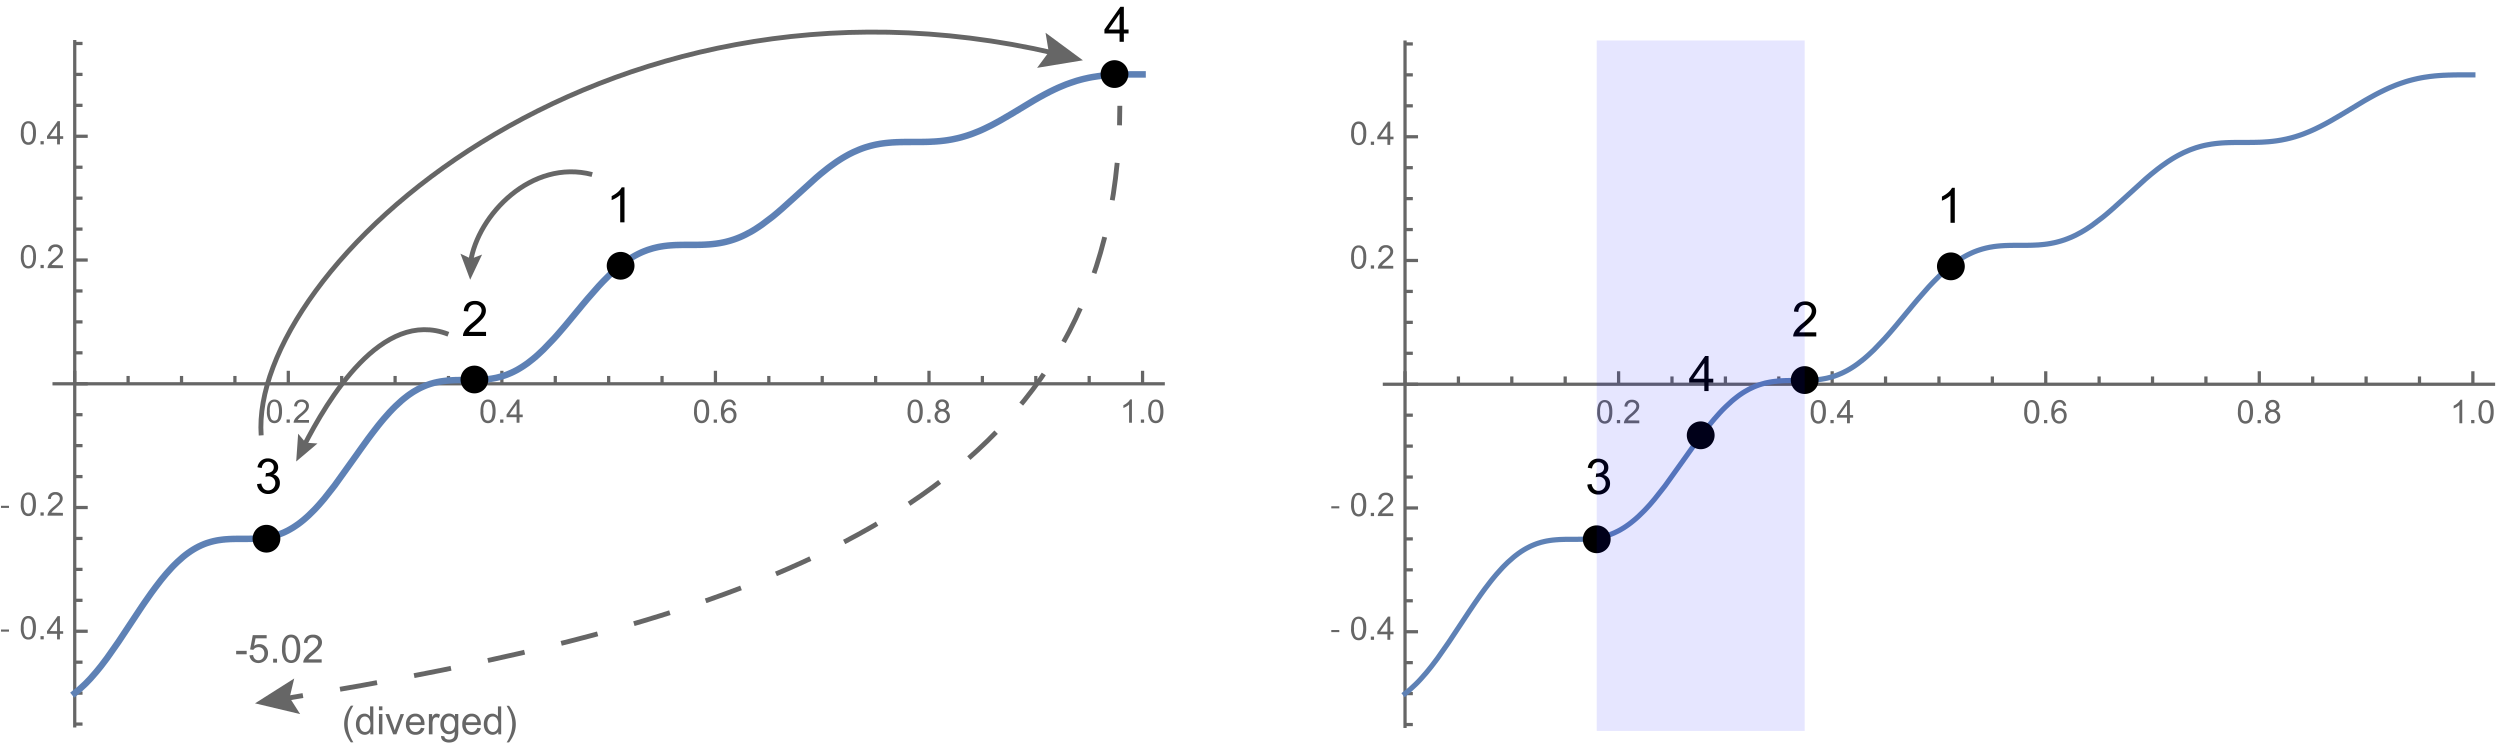 <svg id="Layer_1" data-name="Layer 1" xmlns="http://www.w3.org/2000/svg" xmlns:xlink="http://www.w3.org/1999/xlink" viewBox="0 0 769.43 229.86"><defs><style>.cls-1,.cls-2,.cls-4,.cls-7,.cls-8,.cls-9{fill:none;}.cls-2,.cls-8,.cls-9{stroke:#666;}.cls-2,.cls-4,.cls-7,.cls-8,.cls-9{stroke-miterlimit:3.25;}.cls-3{isolation:isolate;}.cls-4,.cls-7{stroke:#5e81b5;stroke-linecap:square;}.cls-4{stroke-width:2px;}.cls-5{fill-rule:evenodd;}.cls-6{fill:#666;}.cls-7{stroke-width:1.6px;}.cls-8,.cls-9{stroke-width:1.5px;}.cls-9{stroke-dasharray:11.59 11.59;}.cls-10{clip-path:url(#clip-path);}.cls-11{fill:blue;opacity:0.1;}</style><clipPath id="clip-path"><rect class="cls-1" x="432.43" y="12.46" width="279.36" height="212.5"/></clipPath></defs><title>Newton bisection</title><line class="cls-2" x1="23" y1="118.12" x2="23" y2="114.12"/><line class="cls-2" x1="39.43" y1="118.12" x2="39.43" y2="115.71"/><line class="cls-2" x1="55.87" y1="118.12" x2="55.87" y2="115.71"/><line class="cls-2" x1="72.3" y1="118.12" x2="72.3" y2="115.71"/><line class="cls-2" x1="88.73" y1="118.12" x2="88.73" y2="114.12"/><line class="cls-2" x1="105.16" y1="118.12" x2="105.16" y2="115.71"/><line class="cls-2" x1="121.6" y1="118.12" x2="121.6" y2="115.71"/><line class="cls-2" x1="138.03" y1="118.12" x2="138.03" y2="115.71"/><line class="cls-2" x1="154.46" y1="118.12" x2="154.46" y2="114.12"/><line class="cls-2" x1="170.9" y1="118.12" x2="170.9" y2="115.71"/><line class="cls-2" x1="187.33" y1="118.12" x2="187.33" y2="115.71"/><line class="cls-2" x1="203.76" y1="118.12" x2="203.76" y2="115.71"/><line class="cls-2" x1="220.19" y1="118.12" x2="220.19" y2="114.12"/><line class="cls-2" x1="236.62" y1="118.12" x2="236.62" y2="115.71"/><line class="cls-2" x1="253.06" y1="118.12" x2="253.06" y2="115.71"/><line class="cls-2" x1="269.49" y1="118.12" x2="269.49" y2="115.71"/><line class="cls-2" x1="285.92" y1="118.12" x2="285.92" y2="114.12"/><line class="cls-2" x1="302.35" y1="118.12" x2="302.35" y2="115.71"/><line class="cls-2" x1="318.79" y1="118.12" x2="318.79" y2="115.71"/><line class="cls-2" x1="335.22" y1="118.12" x2="335.22" y2="115.71"/><line class="cls-2" x1="351.65" y1="118.12" x2="351.65" y2="114.12"/><line class="cls-2" x1="16.15" y1="118.12" x2="358.5" y2="118.12"/><line class="cls-2" x1="23" y1="222.85" x2="25.4" y2="222.85"/><line class="cls-2" x1="23" y1="213.33" x2="25.4" y2="213.33"/><line class="cls-2" x1="23" y1="203.8" x2="25.4" y2="203.8"/><line class="cls-2" x1="23" y1="194.28" x2="27" y2="194.28"/><line class="cls-2" x1="23" y1="184.76" x2="25.4" y2="184.76"/><line class="cls-2" x1="23" y1="175.24" x2="25.4" y2="175.24"/><line class="cls-2" x1="23" y1="165.72" x2="25.4" y2="165.72"/><line class="cls-2" x1="23" y1="156.2" x2="27" y2="156.2"/><line class="cls-2" x1="23" y1="146.68" x2="25.4" y2="146.68"/><line class="cls-2" x1="23" y1="137.15" x2="25.4" y2="137.15"/><line class="cls-2" x1="23" y1="127.63" x2="25.4" y2="127.63"/><line class="cls-2" x1="23" y1="118.12" x2="27" y2="118.12"/><line class="cls-2" x1="23" y1="108.59" x2="25.4" y2="108.59"/><line class="cls-2" x1="23" y1="99.07" x2="25.4" y2="99.07"/><line class="cls-2" x1="23" y1="89.55" x2="25.4" y2="89.55"/><line class="cls-2" x1="23" y1="80.03" x2="27" y2="80.03"/><line class="cls-2" x1="23" y1="70.51" x2="25.4" y2="70.51"/><line class="cls-2" x1="23" y1="60.99" x2="25.4" y2="60.99"/><line class="cls-2" x1="23" y1="51.47" x2="25.4" y2="51.47"/><line class="cls-2" x1="23" y1="41.94" x2="27" y2="41.94"/><line class="cls-2" x1="23" y1="32.42" x2="25.4" y2="32.42"/><line class="cls-2" x1="23" y1="22.9" x2="25.4" y2="22.9"/><line class="cls-2" x1="23" y1="13.38" x2="25.4" y2="13.38"/><line class="cls-2" x1="23" y1="223.9" x2="23" y2="12.32"/><line class="cls-2" x1="432.43" y1="118.26" x2="432.43" y2="114.26"/><line class="cls-2" x1="448.86" y1="118.26" x2="448.86" y2="115.86"/><line class="cls-2" x1="465.29" y1="118.26" x2="465.29" y2="115.86"/><line class="cls-2" x1="481.72" y1="118.26" x2="481.72" y2="115.86"/><line class="cls-2" x1="498.16" y1="118.26" x2="498.16" y2="114.26"/><line class="cls-2" x1="514.59" y1="118.26" x2="514.59" y2="115.86"/><line class="cls-2" x1="531.03" y1="118.26" x2="531.03" y2="115.86"/><line class="cls-2" x1="547.46" y1="118.26" x2="547.46" y2="115.86"/><line class="cls-2" x1="563.89" y1="118.26" x2="563.89" y2="114.26"/><line class="cls-2" x1="580.32" y1="118.26" x2="580.32" y2="115.86"/><line class="cls-2" x1="596.76" y1="118.26" x2="596.76" y2="115.86"/><line class="cls-2" x1="613.19" y1="118.26" x2="613.19" y2="115.86"/><line class="cls-2" x1="629.62" y1="118.26" x2="629.62" y2="114.26"/><line class="cls-2" x1="646.05" y1="118.26" x2="646.05" y2="115.86"/><line class="cls-2" x1="662.49" y1="118.26" x2="662.49" y2="115.86"/><line class="cls-2" x1="678.92" y1="118.26" x2="678.92" y2="115.86"/><line class="cls-2" x1="695.35" y1="118.26" x2="695.35" y2="114.26"/><line class="cls-2" x1="711.78" y1="118.26" x2="711.78" y2="115.86"/><line class="cls-2" x1="728.22" y1="118.26" x2="728.22" y2="115.86"/><line class="cls-2" x1="744.65" y1="118.26" x2="744.65" y2="115.86"/><line class="cls-2" x1="761.08" y1="118.26" x2="761.08" y2="114.26"/><line class="cls-2" x1="425.58" y1="118.26" x2="767.93" y2="118.26"/><line class="cls-2" x1="432.43" y1="222.99" x2="434.83" y2="222.99"/><line class="cls-2" x1="432.43" y1="213.47" x2="434.83" y2="213.47"/><line class="cls-2" x1="432.43" y1="203.94" x2="434.83" y2="203.94"/><line class="cls-2" x1="432.43" y1="194.43" x2="436.43" y2="194.43"/><line class="cls-2" x1="432.43" y1="184.9" x2="434.83" y2="184.9"/><line class="cls-2" x1="432.43" y1="175.38" x2="434.83" y2="175.38"/><line class="cls-2" x1="432.43" y1="165.86" x2="434.83" y2="165.86"/><line class="cls-2" x1="432.43" y1="156.34" x2="436.43" y2="156.34"/><line class="cls-2" x1="432.43" y1="146.82" x2="434.83" y2="146.82"/><line class="cls-2" x1="432.43" y1="137.3" x2="434.83" y2="137.3"/><line class="cls-2" x1="432.43" y1="127.78" x2="434.83" y2="127.78"/><line class="cls-2" x1="432.43" y1="118.26" x2="436.43" y2="118.26"/><line class="cls-2" x1="432.43" y1="108.73" x2="434.83" y2="108.73"/><line class="cls-2" x1="432.43" y1="99.21" x2="434.83" y2="99.21"/><line class="cls-2" x1="432.43" y1="89.69" x2="434.83" y2="89.69"/><line class="cls-2" x1="432.43" y1="80.17" x2="436.43" y2="80.17"/><line class="cls-2" x1="432.43" y1="70.65" x2="434.83" y2="70.65"/><line class="cls-2" x1="432.43" y1="61.13" x2="434.83" y2="61.13"/><line class="cls-2" x1="432.43" y1="51.61" x2="434.83" y2="51.61"/><line class="cls-2" x1="432.43" y1="42.09" x2="436.43" y2="42.09"/><line class="cls-2" x1="432.43" y1="32.57" x2="434.83" y2="32.57"/><line class="cls-2" x1="432.43" y1="23.04" x2="434.83" y2="23.04"/><line class="cls-2" x1="432.43" y1="13.52" x2="434.83" y2="13.52"/><line class="cls-2" x1="432.43" y1="224.05" x2="432.43" y2="12.46"/><g class="cls-3"><polyline class="cls-4" points="23 213.33 23.2 213.17 23.4 213.01 23.8 212.69 24.61 212.01 26.23 210.51 26.33 210.41 26.43 210.31 26.63 210.11 27.03 209.69 27.84 208.84 29.45 207 29.67 206.74 30.32 205.95 31.2 204.85 32.95 202.54 36.45 197.55 42.98 187.7 43.07 187.55 43.18 187.4 43.77 186.51 44.57 185.34 46.18 183.04 46.28 182.9 46.38 182.76 46.57 182.48 46.98 181.93 47.78 180.84 49.38 178.75 49.59 178.48 49.81 178.21 50.25 177.68 51.11 176.64 52.85 174.7 53.28 174.25 53.72 173.81 54.59 172.96 56.32 171.41 56.73 171.08 57.13 170.76 57.94 170.16 58.35 169.88 58.75 169.6 59.56 169.09 59.66 169.03 59.97 168.85 60.37 168.62 61.18 168.19 61.28 168.14 61.39 168.1 61.59 168 61.99 167.81 62.8 167.47 63.02 167.38 63.24 167.3 63.68 167.14 63.79 167.11 63.9 167.07 64.12 167 64.56 166.87 64.67 166.83 64.78 166.8 65 166.74 65.44 166.63 65.66 166.57 65.88 166.52 66.32 166.43 66.53 166.38 67.3 166.24 67.41 166.23 68.18 166.12 68.29 166.11 68.51 166.08 68.95 166.03 69.06 166.03 69.17 166.01 69.39 165.99 69.61 165.98 69.83 165.96 69.93 165.96 70.04 165.95 70.26 165.93 70.37 165.93 70.47 165.92 70.69 165.91 70.8 165.9 70.9 165.9 71.12 165.89 71.23 165.89 71.34 165.88 71.55 165.88 71.66 165.87 71.77 165.87 71.88 165.87 71.98 165.87 72.09 165.87 72.19 165.86 72.31 165.86 72.41 165.86 72.63 165.86 72.73 165.85 73.06 165.85 73.17 165.85 75 165.85 75.11 165.85 76.18 165.85 76.29 165.84 76.51 165.84 76.61 165.84 76.82 165.84 76.92 165.83 77.02 165.83 77.13 165.83 77.23 165.83 77.32 165.83 77.53 165.82 77.63 165.82 77.73 165.82 77.93 165.81 78.03 165.81 78.33 165.79 78.43 165.79 78.53 165.79 78.73 165.78 78.83 165.77 78.93 165.77 79.13 165.76 79.34 165.74 79.53 165.73 79.94 165.69 80.14 165.68 80.34 165.66 80.44 165.65 80.54 165.64 80.74 165.62 80.94 165.59 81.14 165.57 81.55 165.51 81.65 165.5 81.75 165.48 81.95 165.46 82.35 165.38 82.45 165.37 82.55 165.35 82.75 165.31 83.16 165.23 83.27 165.21 83.37 165.18 83.59 165.13 84.25 164.97 84.46 164.91 84.9 164.78 85.01 164.75 85.12 164.72 85.34 164.65 85.77 164.5 86.64 164.18 86.75 164.13 86.86 164.09 87.08 164 87.52 163.81 88.39 163.39 88.5 163.33 88.61 163.28 88.82 163.16 89.26 162.92 90.13 162.41 90.33 162.28 90.53 162.15 90.94 161.88 91.76 161.32 91.96 161.17 92.16 161.02 92.57 160.71 93.39 160.05 93.79 159.71 94.2 159.35 95.01 158.62 96.64 157.01 96.74 156.91 96.84 156.81 97.04 156.6 97.44 156.17 98.24 155.29 99.83 153.44 103.02 149.38 109.95 139.71 110.15 139.42 110.36 139.13 110.76 138.56 111.57 137.43 113.18 135.2 113.28 135.06 113.38 134.92 113.59 134.65 113.99 134.11 114.8 133.04 116.41 130.96 116.63 130.69 116.85 130.42 117.29 129.88 118.16 128.84 119.91 126.87 120.02 126.75 120.14 126.63 120.36 126.4 120.79 125.94 121.67 125.06 123.42 123.45 123.53 123.35 123.63 123.26 124.28 122.72 125.14 122.05 125.25 121.96 125.35 121.88 126 121.41 126.86 120.83 126.97 120.76 127.07 120.69 127.28 120.56 127.72 120.3 128.58 119.81 128.68 119.75 128.79 119.69 129.01 119.58 129.44 119.36 130.3 118.97 130.4 118.92 130.5 118.88 130.69 118.8 131.1 118.63 131.2 118.59 131.3 118.56 131.5 118.48 131.9 118.34 132 118.31 132.1 118.27 132.3 118.2 132.7 118.08 133.5 117.85 133.6 117.83 133.7 117.8 133.9 117.75 134.31 117.66 134.4 117.64 134.5 117.61 134.7 117.58 135.1 117.5 135.21 117.48 135.31 117.46 135.51 117.42 135.91 117.36 136.11 117.33 136.31 117.3 136.71 117.25 136.82 117.24 136.93 117.22 137.36 117.17 137.58 117.15 137.69 117.14 137.8 117.13 138.01 117.11 138.56 117.08 138.66 117.07 138.88 117.06 138.99 117.05 139.1 117.05 139.32 117.03 139.43 117.03 139.75 117.01 139.86 117.01 140.3 116.99 140.41 116.99 140.51 116.99 140.62 116.99 140.73 116.99 140.84 116.98 140.95 116.98 141.06 116.98 141.16 116.98 141.27 116.97 141.49 116.97 141.6 116.97 142.15 116.97 142.25 116.97 144.68 116.97 144.78 116.96 145.29 116.96 145.39 116.96 145.59 116.96 145.69 116.95 145.9 116.95 146.1 116.95 146.2 116.95 146.31 116.95 146.51 116.94 146.61 116.94 146.71 116.94 147.01 116.92 147.11 116.92 147.32 116.92 147.42 116.91 147.82 116.89 147.93 116.88 148.53 116.85 149.15 116.8 149.35 116.78 149.45 116.78 149.55 116.76 149.75 116.74 150.16 116.7 150.27 116.69 150.38 116.67 150.6 116.64 151.04 116.58 151.15 116.56 151.26 116.55 151.48 116.51 151.92 116.43 152.14 116.39 152.35 116.35 152.8 116.26 153.68 116.04 153.78 116.01 153.9 115.98 154.12 115.92 154.56 115.79 154.66 115.76 154.77 115.72 155 115.65 155.43 115.51 155.54 115.47 155.66 115.43 155.88 115.35 156.31 115.18 157.19 114.81 157.3 114.76 157.41 114.72 157.63 114.61 158.06 114.41 158.92 113.97 159.03 113.91 159.14 113.85 159.35 113.73 159.78 113.48 160.65 112.95 160.75 112.88 160.86 112.81 161.08 112.67 161.51 112.38 162.38 111.78 164.1 110.43 164.2 110.34 164.3 110.26 164.5 110.09 164.91 109.75 165.71 109.03 167.32 107.51 170.54 104.15 170.98 103.66 171.42 103.17 172.29 102.17 174.04 100.13 177.53 95.92 177.63 95.8 177.73 95.67 177.94 95.43 178.35 94.94 179.16 93.95 180.79 92.01 184.06 88.29 184.16 88.18 184.25 88.07 184.45 87.86 184.85 87.43 185.65 86.58 187.25 84.98 187.45 84.78 187.65 84.59 188.05 84.22 188.85 83.48 190.45 82.11 190.56 82.02 190.67 81.93 190.88 81.76 191.32 81.42 192.18 80.76 192.4 80.61 192.62 80.45 193.05 80.15 193.92 79.58 194.03 79.51 194.14 79.45 194.35 79.31 194.78 79.05 195.65 78.56 195.87 78.45 196.09 78.33 196.52 78.11 197.39 77.7 197.49 77.66 197.59 77.61 197.79 77.53 198.19 77.36 199 77.05 199.1 77.01 199.41 76.9 199.82 76.77 200.63 76.52 200.73 76.49 200.83 76.46 201.03 76.4 201.43 76.3 201.53 76.28 201.64 76.25 201.84 76.2 202.24 76.11 202.34 76.09 202.44 76.06 202.65 76.02 203.05 75.94 203.15 75.93 203.25 75.91 203.46 75.87 203.86 75.81 203.97 75.79 204.08 75.77 204.3 75.74 204.74 75.68 204.96 75.66 205.18 75.63 205.62 75.58 205.73 75.57 205.84 75.56 206.06 75.55 206.16 75.53 206.93 75.48 207.37 75.45 207.48 75.45 207.59 75.44 207.81 75.43 207.92 75.42 208.68 75.4 208.79 75.4 208.91 75.39 209.13 75.39 209.34 75.38 209.45 75.38 209.56 75.38 209.67 75.38 209.78 75.37 210 75.37 210.11 75.37 210.44 75.37 210.55 75.36 211.63 75.36 211.74 75.36 214 75.36 214.1 75.36 214.43 75.36 214.54 75.35 214.75 75.35 214.86 75.35 214.97 75.35 215.18 75.34 215.29 75.34 215.4 75.34 215.51 75.34 215.61 75.34 215.72 75.33 215.83 75.33 216.04 75.33 216.15 75.32 216.26 75.32 216.48 75.31 216.58 75.31 216.69 75.3 216.91 75.29 217.01 75.29 217.12 75.28 217.34 75.27 217.77 75.24 217.87 75.24 217.97 75.23 218.17 75.22 218.27 75.21 218.37 75.2 218.67 75.18 218.77 75.17 218.97 75.15 219.37 75.11 219.57 75.09 219.77 75.06 220.18 75.02 220.28 75 220.38 74.99 220.58 74.96 220.98 74.9 221.08 74.88 221.18 74.87 221.38 74.84 221.78 74.77 221.98 74.73 222.18 74.69 222.59 74.61 222.69 74.59 222.78 74.57 222.99 74.52 223.39 74.43 224.19 74.22 224.3 74.19 224.63 74.1 225.06 73.97 225.93 73.69 226.15 73.61 226.37 73.53 226.81 73.37 227.68 73.02 227.9 72.93 228.11 72.83 228.55 72.64 229.42 72.22 231.16 71.3 231.57 71.06 231.97 70.82 232.78 70.31 234.41 69.22 237.66 66.77 237.76 66.69 237.86 66.61 238.06 66.45 238.46 66.12 239.26 65.45 240.85 64.07 244.04 61.19 250.96 54.91 251.06 54.82 251.16 54.73 251.36 54.56 251.77 54.21 252.57 53.53 254.19 52.23 254.29 52.15 254.39 52.07 254.59 51.91 254.99 51.6 255.8 51 257.41 49.85 257.63 49.7 257.85 49.56 258.29 49.27 259.16 48.72 259.38 48.59 260.04 48.2 260.91 47.71 261.35 47.47 261.79 47.25 262.66 46.82 264.41 46.06 264.62 45.98 264.82 45.9 265.23 45.74 266.05 45.45 266.15 45.42 266.25 45.39 266.45 45.32 266.86 45.2 267.68 44.96 267.88 44.9 268.09 44.85 268.5 44.75 268.7 44.7 268.91 44.65 269.31 44.56 269.41 44.54 269.52 44.52 269.72 44.47 270.13 44.4 270.94 44.25 271.15 44.22 271.35 44.19 271.75 44.13 271.85 44.12 271.95 44.11 272.15 44.08 272.55 44.03 272.75 44.01 272.95 43.99 273.35 43.95 273.45 43.94 273.55 43.93 273.75 43.91 274.15 43.88 274.35 43.86 274.55 43.84 274.65 43.84 274.75 43.84 274.95 43.82 275.05 43.81 275.15 43.81 275.35 43.8 275.75 43.78 275.85 43.77 275.95 43.77 276.15 43.76 276.25 43.76 276.35 43.75 276.55 43.75 276.75 43.74 276.95 43.73 277.06 43.73 277.15 43.73 277.35 43.72 277.46 43.72 277.57 43.72 277.68 43.72 277.79 43.72 277.89 43.71 278 43.71 278.22 43.71 278.33 43.7 278.55 43.7 278.66 43.7 279.09 43.7 279.2 43.7 280.29 43.7 280.39 43.69 283 43.69 283.11 43.69 283.54 43.69 283.65 43.69 283.87 43.69 283.98 43.68 284.09 43.68 284.3 43.68 284.4 43.68 284.5 43.67 284.71 43.67 284.81 43.67 284.91 43.67 285.11 43.66 285.21 43.66 285.32 43.66 285.62 43.65 285.72 43.65 285.93 43.64 286.02 43.63 286.53 43.62 286.73 43.6 286.94 43.59 287.55 43.56 287.65 43.56 287.75 43.55 287.95 43.53 288.36 43.51 288.76 43.47 289.17 43.44 289.27 43.43 289.37 43.42 289.57 43.4 289.98 43.35 290.79 43.26 291.01 43.22 291.23 43.2 291.67 43.13 291.78 43.12 291.89 43.09 292.11 43.06 292.55 42.99 292.98 42.91 293.43 42.82 294.3 42.63 294.41 42.61 294.52 42.59 294.74 42.53 295.18 42.43 296.06 42.2 296.28 42.13 296.5 42.07 296.94 41.94 297.82 41.67 297.93 41.63 298.03 41.59 298.25 41.52 298.68 41.38 299.54 41.06 301.27 40.37 301.38 40.33 301.48 40.28 301.7 40.19 302.13 40 302.99 39.6 304.71 38.76 304.92 38.66 305.12 38.56 305.52 38.35 306.32 37.92 307.93 37.04 311.15 35.16 318.13 30.96 318.34 30.84 318.54 30.72 318.95 30.49 319.76 30.02 321.39 29.13 321.8 28.91 322.21 28.7 323.02 28.27 324.65 27.48 324.75 27.43 324.85 27.39 325.05 27.3 325.44 27.11 326.25 26.76 327.84 26.1 327.94 26.06 328.04 26.02 328.24 25.94 328.64 25.8 329.44 25.51 331.04 24.98 331.14 24.94 331.25 24.91 331.47 24.84 331.9 24.72 332.77 24.48 332.88 24.45 332.98 24.43 333.2 24.37 333.64 24.26 334.5 24.07 334.72 24.02 334.93 23.97 335.37 23.88 335.59 23.84 335.8 23.8 336.23 23.72 336.34 23.7 336.45 23.69 336.67 23.65 337.1 23.59 337.97 23.45 338.07 23.44 338.17 23.43 338.37 23.4 338.77 23.35 339.18 23.31 339.58 23.26 339.79 23.24 339.99 23.22 340.39 23.18 340.49 23.18 340.59 23.17 340.8 23.15 341.2 23.12 341.4 23.1 341.61 23.09 342.01 23.07 342.11 23.06 342.21 23.05 342.41 23.04 342.82 23.02 342.92 23.01 343.32 23 343.42 22.99 344.03 22.97 344.43 22.96 344.89 22.94 345 22.94 345.11 22.94 345.34 22.93 345.45 22.93 345.56 22.93 345.79 22.93 345.9 22.92 346.01 22.92 346.24 22.92 346.35 22.92 346.58 22.92 346.69 22.91 346.91 22.91 347.14 22.91 347.71 22.91 347.82 22.9 351.09 22.9 351.2 22.9 351.65 22.9"/><path class="cls-5" d="M195.28,81.82a4.27,4.27,0,1,0-1.25,3A4.28,4.28,0,0,0,195.28,81.82Z"/><path d="M192.2,68.43h-1.32V60a6.43,6.43,0,0,1-1.25.91,8.7,8.7,0,0,1-1.38.68V60.35a8.25,8.25,0,0,0,1.93-1.26,5.14,5.14,0,0,0,1.17-1.44h.85Z"/><path class="cls-5" d="M150.28,116.82a4.27,4.27,0,1,0-1.25,3A4.28,4.28,0,0,0,150.28,116.82Z"/><path d="M149.59,102.14v1.27H142.5a2.4,2.4,0,0,1,.15-.92,4.86,4.86,0,0,1,.87-1.43,14.07,14.07,0,0,1,1.72-1.62,14.62,14.62,0,0,0,2.37-2.28,2.67,2.67,0,0,0,.61-1.58,1.74,1.74,0,0,0-.56-1.32,2,2,0,0,0-1.46-.54,2.06,2.06,0,0,0-1.52.57,2.19,2.19,0,0,0-.58,1.58l-1.35-.14a3.34,3.34,0,0,1,1-2.31,3.58,3.58,0,0,1,2.44-.79,3.41,3.41,0,0,1,2.45.85,2.83,2.83,0,0,1,.9,2.13,3.19,3.19,0,0,1-.27,1.27,4.78,4.78,0,0,1-.87,1.31,22.21,22.21,0,0,1-2,1.89q-1.18,1-1.53,1.35a3.88,3.88,0,0,0-.55.71Z"/><path class="cls-5" d="M86.28,165.82a4.27,4.27,0,1,0-1.25,3A4.32,4.32,0,0,0,86.28,165.82Z"/><path d="M79.11,149l1.31-.18a2.93,2.93,0,0,0,.78,1.62,1.89,1.89,0,0,0,1.33.49,2.13,2.13,0,0,0,1.57-.64,2.22,2.22,0,0,0,.64-1.6,2,2,0,0,0-.59-1.5,2.07,2.07,0,0,0-1.51-.59,3.69,3.69,0,0,0-.93.15l.14-1.16.22,0a2.72,2.72,0,0,0,1.51-.44,1.52,1.52,0,0,0,.68-1.36,1.61,1.61,0,0,0-.5-1.2,1.7,1.7,0,0,0-1.26-.48,1.79,1.79,0,0,0-1.28.49,2.32,2.32,0,0,0-.66,1.45l-1.32-.24a3.37,3.37,0,0,1,1.1-2,3.15,3.15,0,0,1,2.13-.73,3.58,3.58,0,0,1,1.62.38,2.69,2.69,0,0,1,1.13,1,2.62,2.62,0,0,1,.39,1.38,2.27,2.27,0,0,1-.37,1.27,2.61,2.61,0,0,1-1.11.91,2.45,2.45,0,0,1,1.48.91,2.78,2.78,0,0,1,.53,1.73,3.14,3.14,0,0,1-1,2.38,3.57,3.57,0,0,1-2.59,1,3.38,3.38,0,0,1-2.35-.84A3.23,3.23,0,0,1,79.11,149Z"/><path class="cls-5" d="M347.28,22.82a4.27,4.27,0,1,0-1.25,3A4.28,4.28,0,0,0,347.28,22.82Z"/><path class="cls-6" d="M82.15,126.58a6.4,6.4,0,0,1,.26-2,2.5,2.5,0,0,1,.77-1.19,2,2,0,0,1,1.3-.42,2.06,2.06,0,0,1,1,.23,1.92,1.92,0,0,1,.72.67,3.56,3.56,0,0,1,.44,1.06,6.94,6.94,0,0,1,.16,1.69,6.4,6.4,0,0,1-.26,2,2.55,2.55,0,0,1-.77,1.19,2,2,0,0,1-1.3.43,2,2,0,0,1-1.63-.75A4.71,4.71,0,0,1,82.15,126.58Zm.9,0a4.56,4.56,0,0,0,.41,2.35,1.19,1.19,0,0,0,2,0,6.94,6.94,0,0,0,0-4.7,1.25,1.25,0,0,0-1-.58,1.12,1.12,0,0,0-1,.52A4.54,4.54,0,0,0,83.05,126.58Z"/><path class="cls-6" d="M88.2,130.11v-1h1v1Z"/><path class="cls-6" d="M95.1,129.27v.84H90.37a1.61,1.61,0,0,1,.11-.61,3.29,3.29,0,0,1,.57-.95,9.7,9.7,0,0,1,1.15-1.08A9.75,9.75,0,0,0,93.78,126a1.82,1.82,0,0,0,.41-1.06,1.18,1.18,0,0,0-.37-.88,1.52,1.52,0,0,0-2,0,1.47,1.47,0,0,0-.39,1.06l-.9-.09a2.17,2.17,0,0,1,.7-1.54,2.33,2.33,0,0,1,1.62-.53,2.26,2.26,0,0,1,1.63.57,1.87,1.87,0,0,1,.6,1.41,2.12,2.12,0,0,1-.17.85,3.37,3.37,0,0,1-.58.87A14.59,14.59,0,0,1,93,127.89q-.8.66-1,.9a3.09,3.09,0,0,0-.37.48Z"/><path class="cls-6" d="M147.88,126.58a6.4,6.4,0,0,1,.26-2,2.5,2.5,0,0,1,.77-1.19,2,2,0,0,1,1.3-.42,2.06,2.06,0,0,1,1,.23,1.92,1.92,0,0,1,.72.67,3.32,3.32,0,0,1,.44,1.06,6.94,6.94,0,0,1,.16,1.69,6.74,6.74,0,0,1-.25,2,2.56,2.56,0,0,1-.78,1.19,2,2,0,0,1-1.3.43,2,2,0,0,1-1.63-.75A4.71,4.71,0,0,1,147.88,126.58Zm.9,0a4.56,4.56,0,0,0,.41,2.35,1.19,1.19,0,0,0,2,0,6.94,6.94,0,0,0,0-4.7,1.25,1.25,0,0,0-1-.58,1.12,1.12,0,0,0-1,.52A4.54,4.54,0,0,0,148.78,126.58Z"/><path class="cls-6" d="M153.93,130.11v-1h1v1Z"/><path class="cls-6" d="M159,130.11V128.4h-3.1v-.81l3.26-4.63h.72v4.63h1v.81h-1v1.71Zm0-2.52v-3.22l-2.24,3.22Z"/><path class="cls-6" d="M213.61,126.58a6.4,6.4,0,0,1,.26-2,2.5,2.5,0,0,1,.77-1.19,2,2,0,0,1,1.3-.42,2,2,0,0,1,1,.23,1.92,1.92,0,0,1,.72.67,3.32,3.32,0,0,1,.44,1.06,6.94,6.94,0,0,1,.16,1.69,6.74,6.74,0,0,1-.25,2,2.56,2.56,0,0,1-.78,1.19,2,2,0,0,1-1.3.43,2,2,0,0,1-1.63-.75A4.71,4.71,0,0,1,213.61,126.58Zm.9,0a4.56,4.56,0,0,0,.41,2.35,1.19,1.19,0,0,0,2,0,6.94,6.94,0,0,0,0-4.7,1.25,1.25,0,0,0-1-.58,1.14,1.14,0,0,0-1,.52A4.54,4.54,0,0,0,214.51,126.58Z"/><path class="cls-6" d="M219.66,130.11v-1h1v1Z"/><path class="cls-6" d="M226.51,124.71l-.88.07a1.63,1.63,0,0,0-.33-.76,1.16,1.16,0,0,0-.88-.37,1.22,1.22,0,0,0-.73.23,2,2,0,0,0-.66.89,4.65,4.65,0,0,0-.25,1.65,2.06,2.06,0,0,1,.78-.72,2.12,2.12,0,0,1,1-.23,2,2,0,0,1,1.5.65,2.32,2.32,0,0,1,.61,1.67,2.64,2.64,0,0,1-.29,1.25,2.15,2.15,0,0,1-.79.89,2.36,2.36,0,0,1-3-.5,4.11,4.11,0,0,1-.69-2.67,4.75,4.75,0,0,1,.76-3,2.21,2.21,0,0,1,1.81-.82,1.92,1.92,0,0,1,2,1.78Zm-3.59,3.08a2,2,0,0,0,.19.87,1.49,1.49,0,0,0,.54.64,1.37,1.37,0,0,0,.73.21,1.25,1.25,0,0,0,1-.45,1.79,1.79,0,0,0,.4-1.22,1.69,1.69,0,0,0-.4-1.17,1.31,1.31,0,0,0-1-.42,1.38,1.38,0,0,0-1,.42A1.58,1.58,0,0,0,222.92,127.79Z"/><path class="cls-6" d="M279.34,126.58a6.4,6.4,0,0,1,.26-2,2.44,2.44,0,0,1,.78-1.19,2,2,0,0,1,1.29-.42,2,2,0,0,1,1,.23,1.92,1.92,0,0,1,.72.67,3.32,3.32,0,0,1,.44,1.06,6.87,6.87,0,0,1,.17,1.69,6.7,6.7,0,0,1-.26,2,2.56,2.56,0,0,1-.78,1.19,2,2,0,0,1-1.3.43,1.94,1.94,0,0,1-1.62-.75A4.64,4.64,0,0,1,279.34,126.58Zm.9,0a4.56,4.56,0,0,0,.41,2.35,1.22,1.22,0,0,0,1,.58,1.21,1.21,0,0,0,1-.58,6.94,6.94,0,0,0,0-4.7,1.25,1.25,0,0,0-1-.58,1.14,1.14,0,0,0-1,.52A4.54,4.54,0,0,0,280.24,126.58Z"/><path class="cls-6" d="M285.39,130.11v-1h1v1Z"/><path class="cls-6" d="M289,126.23a1.65,1.65,0,0,1-.81-.57,1.46,1.46,0,0,1-.26-.89,1.7,1.7,0,0,1,.56-1.31,2,2,0,0,1,1.49-.53,2.1,2.1,0,0,1,1.51.54,1.75,1.75,0,0,1,.57,1.33,1.46,1.46,0,0,1-.26.86,1.59,1.59,0,0,1-.79.57,1.94,1.94,0,0,1,1,.69,1.91,1.91,0,0,1,.34,1.15,2,2,0,0,1-.65,1.54,2.62,2.62,0,0,1-3.41,0,2.07,2.07,0,0,1-.65-1.57,2,2,0,0,1,.35-1.17A1.83,1.83,0,0,1,289,126.23Zm-.46,1.82a1.61,1.61,0,0,0,.18.73,1.25,1.25,0,0,0,.53.54,1.53,1.53,0,0,0,.76.19,1.43,1.43,0,0,0,1-.4,1.41,1.41,0,0,0,.41-1,1.37,1.37,0,0,0-.43-1.05,1.42,1.42,0,0,0-1.05-.42,1.39,1.39,0,0,0-1,.41A1.43,1.43,0,0,0,288.57,128.05Zm.28-3.31a1.1,1.1,0,0,0,.33.83,1.14,1.14,0,0,0,.85.32,1.09,1.09,0,0,0,.83-.32,1,1,0,0,0,.33-.78,1.07,1.07,0,0,0-.34-.81,1.13,1.13,0,0,0-.83-.33,1.16,1.16,0,0,0-.83.32A1,1,0,0,0,288.85,124.74Z"/><path class="cls-6" d="M348.38,130.11h-.88v-5.6a4.58,4.58,0,0,1-.83.61,6,6,0,0,1-.93.45v-.85a5.32,5.32,0,0,0,1.29-.84,3.33,3.33,0,0,0,.78-.95h.57Z"/><path class="cls-6" d="M351.12,130.11v-1h1v1Z"/><path class="cls-6" d="M353.41,126.58a6.7,6.7,0,0,1,.26-2,2.44,2.44,0,0,1,.78-1.19,2,2,0,0,1,1.29-.42,2,2,0,0,1,1,.23,1.92,1.92,0,0,1,.72.67,3.56,3.56,0,0,1,.45,1.06,7.48,7.48,0,0,1,.16,1.69,6.7,6.7,0,0,1-.26,2,2.49,2.49,0,0,1-.78,1.19,2,2,0,0,1-1.3.43,1.94,1.94,0,0,1-1.62-.75A4.64,4.64,0,0,1,353.41,126.58Zm.9,0a4.56,4.56,0,0,0,.41,2.35,1.22,1.22,0,0,0,1,.58,1.2,1.2,0,0,0,1-.58,6.94,6.94,0,0,0,0-4.7,1.24,1.24,0,0,0-1-.58,1.11,1.11,0,0,0-1,.52A4.43,4.43,0,0,0,354.31,126.58Z"/><path class="cls-6" d="M2.77,193.75v.65H.3v-.65Z"/><path class="cls-6" d="M6.4,193.25a6.33,6.33,0,0,1,.27-2A2.45,2.45,0,0,1,7.44,190a2,2,0,0,1,1.3-.42,2.06,2.06,0,0,1,1,.23,1.92,1.92,0,0,1,.72.67,3.56,3.56,0,0,1,.44,1.06,6.94,6.94,0,0,1,.16,1.69,6.4,6.4,0,0,1-.26,2,2.55,2.55,0,0,1-.77,1.19,2,2,0,0,1-1.3.42,2,2,0,0,1-1.63-.74A4.71,4.71,0,0,1,6.4,193.25Zm.91,0a4.56,4.56,0,0,0,.41,2.35,1.19,1.19,0,0,0,2,0,6.94,6.94,0,0,0,0-4.7,1.25,1.25,0,0,0-1-.58,1.12,1.12,0,0,0-1,.52A4.54,4.54,0,0,0,7.31,193.25Z"/><path class="cls-6" d="M12.46,196.78v-1h1v1Z"/><path class="cls-6" d="M17.56,196.78v-1.71h-3.1v-.81l3.26-4.64h.72v4.64h1v.81h-1v1.71Zm0-2.52V191l-2.24,3.22Z"/><path class="cls-6" d="M2.77,155.67v.65H.3v-.65Z"/><path class="cls-6" d="M6.4,155.17a6.4,6.4,0,0,1,.27-2,2.55,2.55,0,0,1,.77-1.19,2,2,0,0,1,1.3-.42,2.18,2.18,0,0,1,1,.23,2,2,0,0,1,.72.67,3.63,3.63,0,0,1,.44,1.07,6.89,6.89,0,0,1,.16,1.69,6.3,6.3,0,0,1-.26,2,2.53,2.53,0,0,1-.77,1.2,2,2,0,0,1-1.3.42,2,2,0,0,1-1.63-.74A4.75,4.75,0,0,1,6.4,155.17Zm.91,0a4.54,4.54,0,0,0,.41,2.34,1.18,1.18,0,0,0,2,0,6.91,6.91,0,0,0,0-4.69,1.23,1.23,0,0,0-1-.58,1.14,1.14,0,0,0-1,.51A4.58,4.58,0,0,0,7.31,155.17Z"/><path class="cls-6" d="M12.46,158.7v-1h1v1Z"/><path class="cls-6" d="M19.36,157.85v.85H14.63a1.77,1.77,0,0,1,.1-.61,3.57,3.57,0,0,1,.58-1,8.92,8.92,0,0,1,1.15-1.09A9.79,9.79,0,0,0,18,154.54a1.87,1.87,0,0,0,.41-1.06,1.16,1.16,0,0,0-.37-.88,1.52,1.52,0,0,0-2,0,1.43,1.43,0,0,0-.39,1l-.9-.09a2.19,2.19,0,0,1,.7-1.54,2.38,2.38,0,0,1,1.62-.53,2.26,2.26,0,0,1,1.63.57,1.89,1.89,0,0,1,.6,1.42,2,2,0,0,1-.17.84,3.22,3.22,0,0,1-.59.88,15.72,15.72,0,0,1-1.35,1.26q-.79.66-1,.9a3,3,0,0,0-.37.47Z"/><path class="cls-6" d="M6.42,79a6.43,6.43,0,0,1,.26-2,2.55,2.55,0,0,1,.77-1.19,2,2,0,0,1,1.3-.42,2.18,2.18,0,0,1,1,.23,2,2,0,0,1,.72.67,3.63,3.63,0,0,1,.44,1.07A6.89,6.89,0,0,1,11.08,79a6.3,6.3,0,0,1-.26,2,2.53,2.53,0,0,1-.77,1.2,2,2,0,0,1-1.3.42,2,2,0,0,1-1.63-.74A4.75,4.75,0,0,1,6.42,79Zm.9,0a4.51,4.51,0,0,0,.41,2.34,1.18,1.18,0,0,0,2,0A4.54,4.54,0,0,0,10.18,79a4.56,4.56,0,0,0-.41-2.35,1.23,1.23,0,0,0-1-.58,1.14,1.14,0,0,0-1,.51A4.58,4.58,0,0,0,7.32,79Z"/><path class="cls-6" d="M12.47,82.53v-1h1v1Z"/><path class="cls-6" d="M19.37,81.68v.85H14.64a1.57,1.57,0,0,1,.11-.61,3.29,3.29,0,0,1,.57-1,8.92,8.92,0,0,1,1.15-1.09,9.79,9.79,0,0,0,1.58-1.51,1.87,1.87,0,0,0,.41-1.06,1.16,1.16,0,0,0-.37-.88,1.52,1.52,0,0,0-2,0,1.43,1.43,0,0,0-.39,1l-.9-.09a2.19,2.19,0,0,1,.7-1.54,2.38,2.38,0,0,1,1.62-.53,2.26,2.26,0,0,1,1.63.57,1.89,1.89,0,0,1,.6,1.42,2.07,2.07,0,0,1-.17.84,3.41,3.41,0,0,1-.58.88,18,18,0,0,1-1.36,1.26q-.8.66-1,.9a3,3,0,0,0-.37.47Z"/><path class="cls-6" d="M6.42,40.91a6.4,6.4,0,0,1,.26-2,2.5,2.5,0,0,1,.77-1.19,2,2,0,0,1,1.3-.42,2.06,2.06,0,0,1,1,.23,1.92,1.92,0,0,1,.72.67,3.56,3.56,0,0,1,.44,1.06,6.94,6.94,0,0,1,.16,1.69,6.4,6.4,0,0,1-.26,2,2.55,2.55,0,0,1-.77,1.19,1.94,1.94,0,0,1-1.3.43,2,2,0,0,1-1.63-.75A4.71,4.71,0,0,1,6.42,40.91Zm.9,0a4.56,4.56,0,0,0,.41,2.35,1.19,1.19,0,0,0,2,0,4.56,4.56,0,0,0,.41-2.35,4.58,4.58,0,0,0-.41-2.35,1.25,1.25,0,0,0-1-.58,1.12,1.12,0,0,0-1,.52A4.54,4.54,0,0,0,7.32,40.91Z"/><path class="cls-6" d="M12.47,44.44v-1h1v1Z"/><path class="cls-6" d="M17.57,44.44V42.73h-3.1v-.81l3.26-4.63h.72v4.63h1v.81h-1v1.71Zm0-2.52V38.7l-2.24,3.22Z"/><rect class="cls-1" y="11.82" width="360" height="214"/></g><polyline class="cls-7" points="432.43 213.47 432.63 213.31 432.83 213.16 433.23 212.83 434.04 212.15 435.65 210.65 435.76 210.55 435.85 210.45 436.06 210.25 436.46 209.84 437.27 208.98 438.88 207.15 439.1 206.89 439.75 206.09 440.63 204.99 442.38 202.68 445.87 197.69 452.4 187.84 452.5 187.69 452.6 187.55 453.2 186.66 454 185.48 455.6 183.18 455.7 183.04 455.8 182.9 456 182.63 456.4 182.07 457.2 180.98 458.8 178.9 459.02 178.62 459.24 178.35 459.67 177.82 460.54 176.78 462.28 174.84 462.71 174.39 463.15 173.95 464.01 173.1 465.75 171.56 466.15 171.23 466.56 170.91 467.37 170.3 467.78 170.02 468.18 169.74 468.99 169.23 469.09 169.17 469.4 168.99 469.8 168.76 470.61 168.34 470.71 168.28 470.81 168.24 471.01 168.14 471.42 167.95 472.23 167.61 472.45 167.53 472.67 167.44 473.11 167.28 473.22 167.25 473.33 167.21 473.55 167.14 473.99 167.01 474.1 166.97 474.2 166.94 474.42 166.88 474.87 166.77 475.08 166.72 475.3 166.66 475.74 166.57 475.96 166.52 476.73 166.39 476.84 166.37 477.61 166.26 477.72 166.25 477.94 166.22 478.38 166.18 478.49 166.17 478.6 166.16 478.81 166.14 479.03 166.12 479.26 166.11 479.36 166.1 479.47 166.09 479.69 166.07 479.8 166.07 479.9 166.06 480.12 166.06 480.23 166.05 480.33 166.04 480.55 166.03 480.65 166.03 480.76 166.03 480.98 166.02 481.09 166.02 481.19 166.02 481.3 166.01 481.41 166.01 481.52 166.01 481.62 166 481.73 166 481.84 166 482.06 166 482.16 166 482.49 166 482.6 165.99 484.43 165.99 484.53 165.99 485.61 165.99 485.72 165.98 485.94 165.98 486.04 165.98 486.25 165.98 486.35 165.98 486.45 165.98 486.55 165.97 486.65 165.97 486.75 165.97 486.95 165.97 487.06 165.96 487.15 165.96 487.36 165.95 487.45 165.95 487.76 165.94 487.86 165.93 487.96 165.93 488.16 165.92 488.26 165.91 488.36 165.91 488.56 165.9 488.76 165.88 488.96 165.87 489.37 165.84 489.57 165.82 489.77 165.8 489.87 165.79 489.97 165.78 490.17 165.76 490.37 165.73 490.57 165.71 490.98 165.66 491.08 165.64 491.17 165.63 491.38 165.6 491.78 165.53 491.88 165.51 491.98 165.49 492.18 165.45 492.58 165.37 492.69 165.35 492.8 165.32 493.02 165.28 493.67 165.11 493.89 165.06 494.33 164.93 494.44 164.9 494.55 164.86 494.76 164.79 495.2 164.65 496.07 164.32 496.18 164.27 496.29 164.23 496.51 164.14 496.94 163.95 497.81 163.53 497.92 163.48 498.03 163.42 498.25 163.31 498.69 163.07 499.56 162.55 499.76 162.43 499.96 162.3 500.37 162.03 501.19 161.46 501.39 161.31 501.59 161.16 502 160.85 502.81 160.19 503.22 159.85 503.63 159.5 504.44 158.76 506.07 157.16 506.17 157.06 506.27 156.95 506.47 156.74 506.87 156.31 507.67 155.44 509.26 153.58 512.45 149.53 519.38 139.85 519.58 139.56 519.78 139.28 520.19 138.71 520.99 137.57 522.61 135.34 522.71 135.21 522.81 135.07 523.01 134.79 523.42 134.25 524.23 133.18 525.84 131.11 526.06 130.83 526.28 130.56 526.72 130.03 527.59 128.98 529.34 127.01 529.45 126.89 529.57 126.78 529.78 126.54 530.22 126.08 531.1 125.21 532.85 123.59 532.96 123.5 533.06 123.4 533.71 122.86 534.57 122.19 534.67 122.11 534.78 122.02 535.42 121.55 536.28 120.97 536.39 120.9 536.5 120.83 536.71 120.7 537.14 120.44 538.01 119.95 538.11 119.89 538.22 119.83 538.44 119.72 538.87 119.51 539.73 119.11 539.82 119.07 539.92 119.02 540.12 118.94 540.53 118.78 540.63 118.74 540.73 118.7 540.93 118.63 541.33 118.48 541.43 118.45 541.53 118.41 541.73 118.35 542.13 118.22 542.93 118 543.03 117.97 543.13 117.94 543.33 117.89 543.73 117.8 543.83 117.78 543.93 117.76 544.13 117.72 544.53 117.64 544.63 117.62 544.73 117.6 544.94 117.57 545.33 117.5 545.54 117.47 545.74 117.44 546.14 117.39 546.24 117.38 546.35 117.36 546.79 117.32 547.01 117.3 547.12 117.28 547.23 117.28 547.44 117.26 547.99 117.22 548.09 117.21 548.31 117.2 548.42 117.19 548.53 117.19 548.74 117.17 548.85 117.17 549.18 117.16 549.29 117.15 549.73 117.14 549.83 117.14 549.94 117.13 550.05 117.13 550.16 117.13 550.27 117.13 550.38 117.13 550.49 117.12 550.59 117.12 550.7 117.12 550.92 117.12 551.03 117.11 551.57 117.11 551.68 117.11 554.11 117.11 554.21 117.11 554.72 117.11 554.82 117.1 555.02 117.1 555.12 117.1 555.33 117.1 555.53 117.09 555.63 117.09 555.73 117.09 555.94 117.08 556.04 117.08 556.13 117.08 556.44 117.07 556.54 117.07 556.74 117.06 556.85 117.05 557.25 117.03 557.35 117.03 557.96 116.99 558.57 116.94 558.78 116.92 558.88 116.92 558.98 116.91 559.18 116.89 559.59 116.84 559.7 116.83 559.81 116.81 560.03 116.78 560.47 116.72 560.58 116.71 560.69 116.69 560.9 116.65 561.35 116.57 561.57 116.53 561.78 116.49 562.23 116.4 563.1 116.18 563.21 116.16 563.32 116.13 563.54 116.07 563.98 115.93 564.09 115.9 564.2 115.87 564.42 115.8 564.86 115.65 564.97 115.61 565.08 115.57 565.3 115.49 565.74 115.32 566.62 114.95 566.73 114.91 566.84 114.86 567.05 114.76 567.49 114.55 568.35 114.11 568.46 114.05 568.57 113.99 568.78 113.87 569.21 113.63 570.08 113.1 570.18 113.03 570.29 112.96 570.51 112.82 570.94 112.53 571.8 111.92 573.53 110.57 573.63 110.49 573.73 110.41 573.93 110.23 574.33 109.89 575.14 109.17 576.75 107.66 579.97 104.29 580.41 103.8 580.85 103.31 581.72 102.32 583.47 100.27 586.96 96.06 587.06 95.94 587.16 95.82 587.37 95.57 587.78 95.08 588.59 94.09 590.22 92.15 593.48 88.43 593.58 88.32 593.68 88.21 593.88 88 594.28 87.57 595.08 86.73 596.68 85.12 596.88 84.92 597.08 84.73 597.48 84.36 598.28 83.63 599.88 82.25 599.99 82.16 600.1 82.07 600.31 81.9 600.74 81.56 601.61 80.91 601.83 80.75 602.04 80.6 602.48 80.3 603.35 79.73 603.46 79.66 603.57 79.59 603.78 79.45 604.21 79.19 605.08 78.71 605.3 78.59 605.51 78.48 605.95 78.26 606.82 77.85 606.92 77.8 607.02 77.76 607.22 77.67 607.62 77.5 608.43 77.19 608.53 77.15 608.84 77.05 609.24 76.91 610.05 76.66 610.15 76.63 610.26 76.6 610.46 76.55 610.86 76.44 610.96 76.42 611.07 76.39 611.27 76.34 611.67 76.25 611.77 76.23 611.87 76.21 612.08 76.16 612.48 76.08 612.58 76.07 612.68 76.05 612.88 76.02 613.29 75.95 613.4 75.93 613.51 75.91 613.73 75.88 614.17 75.82 614.38 75.8 614.6 75.77 615.04 75.73 615.15 75.71 615.26 75.71 615.48 75.69 615.59 75.67 616.36 75.62 616.8 75.59 616.91 75.59 617.02 75.58 617.24 75.57 617.35 75.57 618.11 75.54 618.22 75.54 618.33 75.53 618.55 75.53 618.77 75.52 618.88 75.52 618.99 75.52 619.1 75.52 619.21 75.52 619.43 75.52 619.54 75.51 619.87 75.51 619.98 75.51 621.06 75.51 621.17 75.5 623.43 75.5 623.53 75.5 623.86 75.5 623.97 75.5 624.18 75.5 624.29 75.49 624.4 75.49 624.61 75.49 624.72 75.48 624.83 75.48 624.94 75.48 625.04 75.48 625.15 75.48 625.26 75.47 625.47 75.47 625.58 75.46 625.69 75.46 625.9 75.45 626.01 75.45 626.12 75.44 626.33 75.43 626.44 75.43 626.55 75.42 626.76 75.41 627.19 75.39 627.29 75.38 627.4 75.38 627.6 75.36 627.7 75.35 627.79 75.34 628.1 75.32 628.2 75.31 628.4 75.29 628.8 75.25 629 75.23 629.2 75.21 629.6 75.16 629.71 75.14 629.8 75.13 630.01 75.11 630.41 75.04 630.51 75.03 630.61 75.01 630.81 74.98 631.21 74.91 631.41 74.87 631.61 74.83 632.01 74.75 632.12 74.73 632.21 74.71 632.42 74.66 632.82 74.57 633.62 74.36 633.73 74.33 634.06 74.24 634.49 74.11 635.36 73.83 635.58 73.75 635.79 73.67 636.23 73.51 637.1 73.16 637.32 73.07 637.54 72.98 637.98 72.78 638.85 72.37 640.59 71.44 640.99 71.2 641.4 70.96 642.21 70.46 643.84 69.37 647.09 66.91 647.19 66.83 647.29 66.75 647.49 66.59 647.89 66.26 648.69 65.59 650.28 64.21 653.47 61.33 660.38 55.05 660.49 54.96 660.59 54.88 660.79 54.7 661.19 54.36 662 53.67 663.62 52.37 663.72 52.29 663.82 52.21 664.02 52.05 664.42 51.75 665.23 51.14 666.84 50 667.06 49.85 667.28 49.7 667.72 49.42 668.59 48.86 668.81 48.73 669.47 48.34 670.34 47.85 670.78 47.62 671.22 47.4 672.09 46.96 673.84 46.2 674.04 46.12 674.25 46.04 674.66 45.89 675.48 45.6 675.58 45.57 675.68 45.53 675.88 45.46 676.29 45.34 677.11 45.1 677.31 45.05 677.52 44.99 677.92 44.89 678.13 44.84 678.33 44.79 678.74 44.7 678.84 44.68 678.94 44.66 679.15 44.62 679.56 44.54 680.37 44.4 680.58 44.36 680.78 44.33 681.17 44.28 681.28 44.26 681.38 44.25 681.58 44.22 681.98 44.17 682.18 44.15 682.38 44.13 682.78 44.09 682.88 44.08 682.98 44.07 683.18 44.05 683.58 44.02 683.78 44 683.98 43.99 684.08 43.98 684.18 43.98 684.38 43.96 684.48 43.96 684.58 43.95 684.78 43.94 685.18 43.92 685.28 43.92 685.38 43.91 685.58 43.9 685.68 43.9 685.78 43.9 685.98 43.89 686.18 43.88 686.38 43.88 686.48 43.88 686.58 43.87 686.78 43.87 686.89 43.86 687 43.86 687.11 43.86 687.22 43.86 687.32 43.86 687.43 43.86 687.65 43.85 687.76 43.85 687.98 43.85 688.08 43.84 688.52 43.84 688.63 43.84 689.71 43.84 689.82 43.84 692.43 43.84 692.54 43.83 692.97 43.83 693.08 43.83 693.29 43.83 693.4 43.82 693.51 43.82 693.73 43.82 693.83 43.82 693.93 43.82 694.13 43.81 694.24 43.81 694.34 43.81 694.54 43.8 694.64 43.8 694.74 43.8 695.05 43.79 695.15 43.79 695.35 43.78 695.45 43.78 695.96 43.76 696.16 43.75 696.37 43.74 696.98 43.7 697.08 43.7 697.18 43.69 697.38 43.67 697.78 43.65 698.19 43.62 698.6 43.58 698.7 43.57 698.8 43.56 699 43.54 699.4 43.5 700.22 43.4 700.44 43.37 700.65 43.34 701.1 43.27 701.21 43.26 701.32 43.24 701.53 43.2 701.98 43.13 702.41 43.05 702.85 42.96 703.73 42.78 703.84 42.75 703.95 42.73 704.17 42.67 704.61 42.57 705.49 42.34 705.71 42.28 705.93 42.21 706.37 42.09 707.24 41.81 707.35 41.78 707.46 41.74 707.67 41.67 708.11 41.52 708.97 41.21 710.69 40.52 710.8 40.47 710.91 40.42 711.13 40.33 711.56 40.14 712.42 39.75 714.14 38.91 714.35 38.8 714.54 38.7 714.95 38.49 715.75 38.07 717.36 37.18 720.58 35.3 727.56 31.1 727.76 30.98 727.97 30.86 728.38 30.63 729.19 30.17 730.82 29.27 731.23 29.05 731.63 28.84 732.45 28.42 734.08 27.62 734.18 27.57 734.28 27.53 734.48 27.44 734.87 27.25 735.67 26.9 737.27 26.24 737.37 26.2 737.47 26.16 737.67 26.09 738.07 25.94 738.87 25.65 740.46 25.12 740.57 25.09 740.68 25.05 740.9 24.99 741.33 24.86 742.2 24.63 742.31 24.6 742.41 24.57 742.63 24.52 743.07 24.41 743.93 24.21 744.15 24.16 744.36 24.12 744.79 24.03 745.01 23.99 745.23 23.94 745.66 23.87 745.77 23.85 745.88 23.83 746.1 23.79 746.53 23.73 747.4 23.6 747.49 23.59 747.6 23.57 747.8 23.54 748.2 23.5 748.61 23.45 749.01 23.41 749.21 23.38 749.42 23.36 749.82 23.33 749.92 23.32 750.02 23.31 750.23 23.29 750.63 23.26 750.83 23.25 751.03 23.23 751.44 23.21 751.54 23.2 751.64 23.19 751.84 23.18 752.24 23.16 752.35 23.16 752.75 23.14 752.85 23.14 753.46 23.11 753.86 23.1 754.32 23.09 754.42 23.09 754.54 23.08 754.76 23.08 754.88 23.07 754.99 23.07 755.22 23.07 755.33 23.07 755.44 23.07 755.67 23.06 755.78 23.06 756.01 23.06 756.12 23.05 756.34 23.05 756.57 23.05 757.13 23.05 757.24 23.05 760.52 23.05 760.63 23.04 761.08 23.04"/><path class="cls-5" d="M604.71,82a4.28,4.28,0,1,0-1.25,3A4.28,4.28,0,0,0,604.71,82Z"/><path d="M601.63,68.57h-1.32v-8.4a6.32,6.32,0,0,1-1.25.91,8.36,8.36,0,0,1-1.39.68V60.49a8.11,8.11,0,0,0,1.94-1.26,5,5,0,0,0,1.17-1.44h.85Z"/><path class="cls-5" d="M559.71,117a4.28,4.28,0,1,0-1.25,3A4.28,4.28,0,0,0,559.71,117Z"/><path d="M559,102.28v1.27h-7.1a2.33,2.33,0,0,1,.16-.91,4.74,4.74,0,0,1,.87-1.43,13.34,13.34,0,0,1,1.72-1.63A14.67,14.67,0,0,0,557,97.31a2.72,2.72,0,0,0,.61-1.59,1.78,1.78,0,0,0-.56-1.32,2,2,0,0,0-1.46-.54,2.06,2.06,0,0,0-1.52.57,2.15,2.15,0,0,0-.58,1.58l-1.36-.13a3.4,3.4,0,0,1,1.05-2.32,3.58,3.58,0,0,1,2.44-.79,3.42,3.42,0,0,1,2.45.86,2.81,2.81,0,0,1,.9,2.12,3.19,3.19,0,0,1-.27,1.27,4.78,4.78,0,0,1-.87,1.31,22.21,22.21,0,0,1-2,1.89c-.8.66-1.3,1.11-1.53,1.35a4.26,4.26,0,0,0-.55.71Z"/><path class="cls-5" d="M495.71,166a4.28,4.28,0,1,0-1.25,3A4.28,4.28,0,0,0,495.71,166Z"/><path d="M488.54,149.13l1.31-.18a2.87,2.87,0,0,0,.78,1.62,1.89,1.89,0,0,0,1.33.49,2.13,2.13,0,0,0,1.57-.64,2.2,2.2,0,0,0,.64-1.6,2,2,0,0,0-2.11-2.09,3.83,3.83,0,0,0-.93.15l.15-1.16.21,0a2.76,2.76,0,0,0,1.52-.44,1.51,1.51,0,0,0,.67-1.36,1.6,1.6,0,0,0-.49-1.2,1.71,1.71,0,0,0-1.26-.47,1.82,1.82,0,0,0-1.29.48,2.46,2.46,0,0,0-.66,1.45l-1.31-.23a3.35,3.35,0,0,1,1.1-2.06,3.2,3.2,0,0,1,2.13-.73,3.58,3.58,0,0,1,1.62.38,2.75,2.75,0,0,1,1.13,1A2.62,2.62,0,0,1,495,144a2.33,2.33,0,0,1-.37,1.27,2.61,2.61,0,0,1-1.11.91,2.48,2.48,0,0,1,1.48.91,2.78,2.78,0,0,1,.53,1.73,3.21,3.21,0,0,1-1,2.39,3.6,3.6,0,0,1-2.59,1,3.38,3.38,0,0,1-2.35-.84A3.23,3.23,0,0,1,488.54,149.13Z"/><path class="cls-5" d="M527.71,134a4.28,4.28,0,1,0-1.25,3A4.28,4.28,0,0,0,527.71,134Z"/><path d="M524.54,120.35v-2.57h-4.66v-1.21l4.9-7h1.07v7h1.45v1.21h-1.45v2.57Zm0-3.78v-4.84l-3.37,4.84Z"/><rect class="cls-1" x="501.43" y="207.96" width="18" height="17"/><rect class="cls-1" x="535.43" y="217.96" width="19" height="7"/><rect class="cls-1" x="518.43" y="207.96" width="18" height="17"/><rect class="cls-1" x="492.43" y="217.96" width="10" height="7"/><rect class="cls-1" x="501.43" y="217.96" width="18" height="7"/><rect class="cls-1" x="518.43" y="217.96" width="36" height="7"/><rect class="cls-1" x="492.43" y="222.96" width="10" height="2"/><rect class="cls-1" x="553.43" y="217.96" width="3" height="7"/><rect class="cls-1" x="491.43" y="222.96" width="2" height="2"/><rect class="cls-1" x="490.43" y="11.96" width="66" height="213"/><path class="cls-6" d="M491.57,126.73a6.4,6.4,0,0,1,.27-2,2.55,2.55,0,0,1,.77-1.19,2,2,0,0,1,1.3-.42,2.18,2.18,0,0,1,1,.23,1.92,1.92,0,0,1,.72.67,3.56,3.56,0,0,1,.44,1.06,7,7,0,0,1,.16,1.7,6.38,6.38,0,0,1-.26,2,2.63,2.63,0,0,1-.77,1.2,2.19,2.19,0,0,1-2.93-.32A4.75,4.75,0,0,1,491.57,126.73Zm.91,0a4.54,4.54,0,0,0,.41,2.34,1.2,1.2,0,0,0,1,.58,1.22,1.22,0,0,0,1-.58,6.91,6.91,0,0,0,0-4.69,1.23,1.23,0,0,0-1-.58,1.12,1.12,0,0,0-1,.51A4.56,4.56,0,0,0,492.48,126.73Z"/><path class="cls-6" d="M497.63,130.26v-1h1v1Z"/><path class="cls-6" d="M504.53,129.41v.85H499.8a1.54,1.54,0,0,1,.1-.61,3.37,3.37,0,0,1,.58-1,9.7,9.7,0,0,1,1.15-1.08,9.34,9.34,0,0,0,1.58-1.52,1.82,1.82,0,0,0,.41-1,1.19,1.19,0,0,0-.37-.89,1.4,1.4,0,0,0-1-.35,1.33,1.33,0,0,0-1,.38,1.39,1.39,0,0,0-.39,1l-.9-.09a2.17,2.17,0,0,1,.7-1.54,2.33,2.33,0,0,1,1.62-.53,2.26,2.26,0,0,1,1.63.57,1.87,1.87,0,0,1,.6,1.42,2.29,2.29,0,0,1-.17.84,3,3,0,0,1-.59.87,13,13,0,0,1-1.35,1.26q-.8.67-1,.9a3.09,3.09,0,0,0-.37.48Z"/><path class="cls-6" d="M557.3,126.73a6.4,6.4,0,0,1,.27-2,2.55,2.55,0,0,1,.77-1.19,2,2,0,0,1,1.3-.42,2.18,2.18,0,0,1,1,.23,1.92,1.92,0,0,1,.72.67,3.56,3.56,0,0,1,.44,1.06,7,7,0,0,1,.16,1.7,6.38,6.38,0,0,1-.26,2,2.63,2.63,0,0,1-.77,1.2,2.19,2.19,0,0,1-2.93-.32A4.75,4.75,0,0,1,557.3,126.73Zm.91,0a4.54,4.54,0,0,0,.41,2.34,1.21,1.21,0,0,0,1,.58,1.22,1.22,0,0,0,1-.58,6.91,6.91,0,0,0,0-4.69,1.23,1.23,0,0,0-1-.58,1.12,1.12,0,0,0-1,.51A4.56,4.56,0,0,0,558.21,126.73Z"/><path class="cls-6" d="M563.36,130.26v-1h1v1Z"/><path class="cls-6" d="M568.46,130.26v-1.72h-3.1v-.8l3.26-4.64h.72v4.64h1v.8h-1v1.72Zm0-2.52v-3.23l-2.24,3.23Z"/><path class="cls-6" d="M623,126.73a6.43,6.43,0,0,1,.26-2,2.55,2.55,0,0,1,.77-1.19,2,2,0,0,1,1.3-.42,2.18,2.18,0,0,1,1,.23,1.92,1.92,0,0,1,.72.67,3.56,3.56,0,0,1,.44,1.06,7,7,0,0,1,.16,1.7,6.38,6.38,0,0,1-.26,2,2.63,2.63,0,0,1-.77,1.2,2.19,2.19,0,0,1-2.93-.32A4.75,4.75,0,0,1,623,126.73Zm.9,0a4.54,4.54,0,0,0,.41,2.34,1.21,1.21,0,0,0,1,.58,1.22,1.22,0,0,0,1-.58,6.91,6.91,0,0,0,0-4.69,1.23,1.23,0,0,0-1-.58,1.14,1.14,0,0,0-1,.51A4.56,4.56,0,0,0,623.94,126.73Z"/><path class="cls-6" d="M629.09,130.26v-1h1v1Z"/><path class="cls-6" d="M635.94,124.85l-.88.07a1.64,1.64,0,0,0-.33-.75,1.17,1.17,0,0,0-.88-.38,1.25,1.25,0,0,0-.74.23,2.11,2.11,0,0,0-.65.89,4.69,4.69,0,0,0-.25,1.65,2,2,0,0,1,.78-.71,2.05,2.05,0,0,1,2.46.41,2.32,2.32,0,0,1,.61,1.67,2.64,2.64,0,0,1-.29,1.25,2.1,2.1,0,0,1-.8.89,2.22,2.22,0,0,1-1.15.31,2.25,2.25,0,0,1-1.79-.81,4.1,4.1,0,0,1-.69-2.66,4.78,4.78,0,0,1,.76-3,2.2,2.2,0,0,1,1.8-.82,1.92,1.92,0,0,1,2,1.78Zm-3.59,3.09a2,2,0,0,0,.19.87,1.52,1.52,0,0,0,.54.63,1.37,1.37,0,0,0,.73.21,1.24,1.24,0,0,0,1-.44,1.77,1.77,0,0,0,.4-1.23,1.64,1.64,0,0,0-.39-1.16,1.3,1.3,0,0,0-1-.43,1.35,1.35,0,0,0-1,.43A1.5,1.5,0,0,0,632.35,127.94Z"/><path class="cls-6" d="M688.77,126.73a6.43,6.43,0,0,1,.26-2,2.55,2.55,0,0,1,.77-1.19,2,2,0,0,1,1.3-.42,2.18,2.18,0,0,1,1,.23,1.92,1.92,0,0,1,.72.67,3.32,3.32,0,0,1,.44,1.06,7,7,0,0,1,.16,1.7,6.38,6.38,0,0,1-.26,2,2.63,2.63,0,0,1-.77,1.2,2.19,2.19,0,0,1-2.93-.32A4.75,4.75,0,0,1,688.77,126.73Zm.9,0a4.54,4.54,0,0,0,.41,2.34,1.19,1.19,0,0,0,2,0,6.91,6.91,0,0,0,0-4.69,1.23,1.23,0,0,0-1-.58,1.14,1.14,0,0,0-1,.51A4.56,4.56,0,0,0,689.67,126.73Z"/><path class="cls-6" d="M694.82,130.26v-1h1v1Z"/><path class="cls-6" d="M698.46,126.37a1.57,1.57,0,0,1-.81-.57,1.47,1.47,0,0,1-.27-.89,1.73,1.73,0,0,1,.57-1.31,2.09,2.09,0,0,1,1.49-.53,2.12,2.12,0,0,1,1.51.54,1.79,1.79,0,0,1,.57,1.33,1.46,1.46,0,0,1-.26.86,1.62,1.62,0,0,1-.8.57,2,2,0,0,1,1,.7,1.9,1.9,0,0,1,.34,1.14,2,2,0,0,1-.65,1.54,2.62,2.62,0,0,1-3.41,0,2.06,2.06,0,0,1-.65-1.56,1.85,1.85,0,0,1,.35-1.17A1.79,1.79,0,0,1,698.46,126.37Zm-.46,1.82a1.61,1.61,0,0,0,.18.73,1.25,1.25,0,0,0,.53.54,1.49,1.49,0,0,0,.75.19,1.41,1.41,0,0,0,1-.4,1.36,1.36,0,0,0,.41-1,1.44,1.44,0,0,0-1.48-1.47,1.4,1.4,0,0,0-1.43,1.44Zm.28-3.31a1.1,1.1,0,0,0,.33.83,1.15,1.15,0,0,0,.85.33,1.13,1.13,0,0,0,.83-.32,1.07,1.07,0,0,0,.33-.79,1.11,1.11,0,0,0-.34-.81,1.13,1.13,0,0,0-.83-.33,1.19,1.19,0,0,0-.84.32A1,1,0,0,0,698.28,124.88Z"/><path class="cls-6" d="M757.81,130.26h-.88v-5.61a4.15,4.15,0,0,1-.83.61,6.41,6.41,0,0,1-.93.45v-.85a5.32,5.32,0,0,0,1.29-.84,3.08,3.08,0,0,0,.78-1h.57Z"/><path class="cls-6" d="M760.55,130.26v-1h1v1Z"/><path class="cls-6" d="M762.84,126.73a6.43,6.43,0,0,1,.26-2,2.55,2.55,0,0,1,.77-1.19,2,2,0,0,1,1.3-.42,2.18,2.18,0,0,1,1,.23,1.92,1.92,0,0,1,.72.67,3.32,3.32,0,0,1,.44,1.06,7,7,0,0,1,.16,1.7,6.71,6.71,0,0,1-.25,2,2.73,2.73,0,0,1-.78,1.2,2.19,2.19,0,0,1-2.93-.32A4.75,4.75,0,0,1,762.84,126.73Zm.9,0a4.54,4.54,0,0,0,.41,2.34,1.19,1.19,0,0,0,2,0,6.91,6.91,0,0,0,0-4.69,1.23,1.23,0,0,0-1-.58,1.14,1.14,0,0,0-1,.51A4.56,4.56,0,0,0,763.74,126.73Z"/><path class="cls-6" d="M412.2,193.9v.65h-2.47v-.65Z"/><path class="cls-6" d="M415.83,193.39a6.7,6.7,0,0,1,.26-2,2.58,2.58,0,0,1,.78-1.19,2,2,0,0,1,1.3-.42,2.06,2.06,0,0,1,1,.23,1.92,1.92,0,0,1,.72.67,3.84,3.84,0,0,1,.44,1.06,7,7,0,0,1,.16,1.69,6.7,6.7,0,0,1-.26,2,2.55,2.55,0,0,1-.77,1.19,1.94,1.94,0,0,1-1.3.43,2,2,0,0,1-1.63-.75A4.71,4.71,0,0,1,415.83,193.39Zm.91,0a4.45,4.45,0,0,0,.41,2.35,1.2,1.2,0,0,0,1,.58,1.22,1.22,0,0,0,1-.58,6.91,6.91,0,0,0,0-4.69,1.24,1.24,0,0,0-1-.59,1.13,1.13,0,0,0-1,.52A4.54,4.54,0,0,0,416.74,193.39Z"/><path class="cls-6" d="M421.89,196.92v-1h1v1Z"/><path class="cls-6" d="M427,196.92v-1.71h-3.11v-.8l3.27-4.64h.72v4.64h1v.8h-1v1.71Zm0-2.51v-3.23l-2.24,3.23Z"/><path class="cls-6" d="M412.2,155.81v.65h-2.47v-.65Z"/><path class="cls-6" d="M415.83,155.31a6.61,6.61,0,0,1,.26-2,2.62,2.62,0,0,1,.78-1.2,2,2,0,0,1,1.3-.42,2.18,2.18,0,0,1,1,.23,2,2,0,0,1,.72.67,4.05,4.05,0,0,1,.44,1.07,6.94,6.94,0,0,1,.16,1.69,6.59,6.59,0,0,1-.26,2,2.53,2.53,0,0,1-.77,1.2,2.19,2.19,0,0,1-2.93-.32A4.75,4.75,0,0,1,415.83,155.31Zm.91,0a4.45,4.45,0,0,0,.41,2.35,1.22,1.22,0,0,0,1,.58,1.23,1.23,0,0,0,1-.59,6.91,6.91,0,0,0,0-4.69,1.23,1.23,0,0,0-1-.58,1.12,1.12,0,0,0-1,.51A4.58,4.58,0,0,0,416.74,155.31Z"/><path class="cls-6" d="M421.89,158.84v-1h1v1Z"/><path class="cls-6" d="M428.79,158v.84h-4.73a1.6,1.6,0,0,1,.1-.61,3.33,3.33,0,0,1,.58-.95,8.92,8.92,0,0,1,1.15-1.09,9.37,9.37,0,0,0,1.58-1.51,1.87,1.87,0,0,0,.41-1.06,1.2,1.2,0,0,0-.37-.88,1.52,1.52,0,0,0-2,0,1.43,1.43,0,0,0-.39,1.06l-.9-.1a2.25,2.25,0,0,1,.69-1.54,2.42,2.42,0,0,1,1.63-.53,2.26,2.26,0,0,1,1.63.57,1.9,1.9,0,0,1,.6,1.42,2.21,2.21,0,0,1-.17.84,3.47,3.47,0,0,1-.59.88,14.26,14.26,0,0,1-1.35,1.26q-.8.66-1,.9a3.09,3.09,0,0,0-.37.48Z"/><path class="cls-6" d="M415.84,79.14a6.61,6.61,0,0,1,.26-2,2.62,2.62,0,0,1,.78-1.2,2,2,0,0,1,1.3-.42,2.18,2.18,0,0,1,1,.23,2,2,0,0,1,.72.67,4.05,4.05,0,0,1,.44,1.07,6.94,6.94,0,0,1,.16,1.69,6.59,6.59,0,0,1-.26,2,2.53,2.53,0,0,1-.77,1.2,2.19,2.19,0,0,1-2.93-.32A4.75,4.75,0,0,1,415.84,79.14Zm.91,0a4.45,4.45,0,0,0,.41,2.35,1.2,1.2,0,0,0,1,.58,1.23,1.23,0,0,0,1-.59,4.54,4.54,0,0,0,.41-2.34,4.56,4.56,0,0,0-.41-2.35,1.23,1.23,0,0,0-1-.58,1.12,1.12,0,0,0-1,.51A4.58,4.58,0,0,0,416.75,79.14Z"/><path class="cls-6" d="M421.9,82.67v-1h1v1Z"/><path class="cls-6" d="M428.8,81.83v.84h-4.73a1.6,1.6,0,0,1,.1-.61,3.33,3.33,0,0,1,.58-1A9.67,9.67,0,0,1,425.9,80a9.37,9.37,0,0,0,1.58-1.51,1.84,1.84,0,0,0,.41-1.06,1.2,1.2,0,0,0-.37-.88,1.52,1.52,0,0,0-2,0,1.43,1.43,0,0,0-.39,1.06l-.9-.1a2.21,2.21,0,0,1,.7-1.54,2.38,2.38,0,0,1,1.62-.53,2.26,2.26,0,0,1,1.63.57,1.9,1.9,0,0,1,.6,1.42,2.21,2.21,0,0,1-.17.84,3.47,3.47,0,0,1-.59.88,13,13,0,0,1-1.35,1.26q-.8.66-1,.9a3.09,3.09,0,0,0-.37.48Z"/><path class="cls-6" d="M415.84,41.06A6.73,6.73,0,0,1,416.1,39a2.64,2.64,0,0,1,.78-1.19,2,2,0,0,1,1.3-.42,2.18,2.18,0,0,1,1,.23,2,2,0,0,1,.72.67,4,4,0,0,1,.44,1.06,7,7,0,0,1,.16,1.7,6.63,6.63,0,0,1-.26,2,2.58,2.58,0,0,1-.77,1.2,2.19,2.19,0,0,1-2.93-.32A4.75,4.75,0,0,1,415.84,41.06Zm.91,0a4.43,4.43,0,0,0,.41,2.34,1.21,1.21,0,0,0,1,.59,1.23,1.23,0,0,0,1-.59,4.54,4.54,0,0,0,.41-2.34,4.53,4.53,0,0,0-.41-2.35,1.23,1.23,0,0,0-1-.58,1.12,1.12,0,0,0-1,.51A4.56,4.56,0,0,0,416.75,41.06Z"/><path class="cls-6" d="M421.9,44.59v-1h1v1Z"/><path class="cls-6" d="M427,44.59V42.87h-3.11v-.8l3.27-4.64h.72v4.64h1v.8h-1v1.72Zm0-2.52V38.84l-2.24,3.23Z"/><rect class="cls-1" x="379.43" y="11.96" width="390" height="214"/><path d="M344.57,12.87V10.3h-4.66V9.09l4.9-7h1.08v7h1.45V10.3h-1.45v2.57Zm0-3.78V4.25l-3.36,4.84Z"/><path class="cls-8" d="M182.26,53.72c-18.63-4.88-35.27,12.44-37.44,27"/><polygon class="cls-6" points="141.71 78.07 144.98 79.63 148.37 78.35 144.71 86.1 141.71 78.07"/><path class="cls-8" d="M138,102.88c-20.61-8.09-37.26,20.37-44.46,34.36"/><polygon class="cls-6" points="91.76 133.48 94.09 136.25 97.71 136.49 91.16 142.04 91.76 133.48"/><path class="cls-8" d="M80.38,134C76.78,83.09,183.46-16.47,324.6,16.38"/><polygon class="cls-6" points="319.19 20.88 322.78 16.03 321.79 10.08 333.29 18.56 319.19 20.88"/><path class="cls-8" d="M344.65,32.57q0,3-.09,6"/><path class="cls-9" d="M343.84,50.13c-9.92,104.48-110.06,140-244.89,163"/><path class="cls-8" d="M93.24,214.07l-5.92,1"/><polygon class="cls-6" points="90.55 208.82 89.14 214.69 92.38 219.78 78.48 216.47 90.55 208.82"/><g class="cls-10"><rect class="cls-11" x="491.43" y="-77.15" width="64" height="454.5"/></g><path class="cls-6" d="M72.68,201.37v-1.06h3.24v1.06Z"/><path class="cls-6" d="M76.79,201.69l1.11-.09a2,2,0,0,0,.57,1.22,1.55,1.55,0,0,0,1.08.4,1.69,1.69,0,0,0,1.29-.57,2.16,2.16,0,0,0,.53-1.52,2,2,0,0,0-.51-1.43,1.76,1.76,0,0,0-1.33-.52,1.9,1.9,0,0,0-.92.23,1.94,1.94,0,0,0-.64.6l-1-.13.83-4.41h4.27v1H78.65l-.46,2.31a2.81,2.81,0,0,1,1.62-.54,2.56,2.56,0,0,1,1.9.78,2.71,2.71,0,0,1,.78,2,3.16,3.16,0,0,1-.68,2,3,3,0,0,1-4.17.38A2.51,2.51,0,0,1,76.79,201.69Z"/><path class="cls-6" d="M84.06,203.94v-1.2h1.2v1.2Z"/><path class="cls-6" d="M86.8,199.71a7.81,7.81,0,0,1,.31-2.45,3.11,3.11,0,0,1,.93-1.44,2.43,2.43,0,0,1,1.56-.5,2.49,2.49,0,0,1,1.21.28,2.2,2.2,0,0,1,.86.8,4.29,4.29,0,0,1,.54,1.28,8.45,8.45,0,0,1,.19,2,7.79,7.79,0,0,1-.31,2.44,3,3,0,0,1-.93,1.43,2.61,2.61,0,0,1-3.51-.38A5.63,5.63,0,0,1,86.8,199.71Zm1.08,0a5.34,5.34,0,0,0,.5,2.81,1.41,1.41,0,0,0,2.44,0,8.17,8.17,0,0,0,0-5.63,1.46,1.46,0,0,0-1.23-.7,1.35,1.35,0,0,0-1.16.62A5.36,5.36,0,0,0,87.88,199.71Z"/><path class="cls-6" d="M99,202.93v1H93.34a1.84,1.84,0,0,1,.12-.73,4,4,0,0,1,.7-1.14,9.43,9.43,0,0,1,1.38-1.3A12,12,0,0,0,97.43,199a2.17,2.17,0,0,0,.49-1.27,1.41,1.41,0,0,0-.45-1.06,1.83,1.83,0,0,0-2.39,0,1.77,1.77,0,0,0-.46,1.27l-1.08-.12a2.62,2.62,0,0,1,.84-1.84,2.81,2.81,0,0,1,2-.64,2.74,2.74,0,0,1,2,.68,2.27,2.27,0,0,1,.72,1.7,2.59,2.59,0,0,1-.21,1,3.91,3.91,0,0,1-.7,1.05,18,18,0,0,1-1.62,1.51c-.64.53-1,.89-1.22,1.08a3.74,3.74,0,0,0-.45.57Z"/><path class="cls-6" d="M108,228.49a10.69,10.69,0,0,1-1.48-2.58,8.12,8.12,0,0,1-.15-5.73,11.27,11.27,0,0,1,1.63-3h.76a17.37,17.37,0,0,0-.94,1.74,8.82,8.82,0,0,0-.56,1.69,9.65,9.65,0,0,0-.26,2.2,10.55,10.55,0,0,0,1.76,5.63Z"/><path class="cls-6" d="M114,226v-.78a2,2,0,0,1-1.74.93,2.47,2.47,0,0,1-1.37-.41,2.74,2.74,0,0,1-1-1.15,3.92,3.92,0,0,1-.34-1.69,4.35,4.35,0,0,1,.31-1.69,2.46,2.46,0,0,1,.93-1.16,2.51,2.51,0,0,1,1.39-.41,2,2,0,0,1,1,.24,2.07,2.07,0,0,1,.72.62v-3.08h1V226Zm-3.34-3.1a2.69,2.69,0,0,0,.51,1.79,1.52,1.52,0,0,0,1.19.59,1.48,1.48,0,0,0,1.17-.57A2.6,2.6,0,0,0,114,223a2.93,2.93,0,0,0-.5-1.88,1.5,1.5,0,0,0-1.21-.6,1.46,1.46,0,0,0-1.17.58A2.8,2.8,0,0,0,110.65,222.86Z"/><path class="cls-6" d="M116.63,218.59v-1.21h1.06v1.21Zm0,7.37v-6.22h1.06V226Z"/><path class="cls-6" d="M121,226l-2.37-6.22h1.12l1.33,3.73c.15.4.28.82.4,1.25.09-.33.22-.72.39-1.18l1.39-3.8h1.08L122,226Z"/><path class="cls-6" d="M129.55,224l1.09.14a2.68,2.68,0,0,1-.95,1.48,2.9,2.9,0,0,1-1.79.53,2.8,2.8,0,0,1-2.16-.85,3.28,3.28,0,0,1-.8-2.35,3.44,3.44,0,0,1,.81-2.44,2.74,2.74,0,0,1,2.1-.87,2.62,2.62,0,0,1,2,.85,3.37,3.37,0,0,1,.8,2.39c0,.06,0,.16,0,.28H126a2.36,2.36,0,0,0,.58,1.57,1.71,1.71,0,0,0,1.3.55,1.56,1.56,0,0,0,1-.31A2,2,0,0,0,129.55,224Zm-3.46-1.7h3.47a2,2,0,0,0-.4-1.18,1.59,1.59,0,0,0-1.3-.61,1.64,1.64,0,0,0-1.22.49A1.88,1.88,0,0,0,126.09,222.26Z"/><path class="cls-6" d="M132,226v-6.22h1v.95a2.56,2.56,0,0,1,.67-.88,1.19,1.19,0,0,1,.68-.21,2,2,0,0,1,1.08.34l-.36,1a1.52,1.52,0,0,0-.77-.23,1,1,0,0,0-.62.21,1.11,1.11,0,0,0-.4.58,4.3,4.3,0,0,0-.17,1.23V226Z"/><path class="cls-6" d="M135.77,226.48l1,.15a1,1,0,0,0,.36.69,1.72,1.72,0,0,0,1.07.3,1.83,1.83,0,0,0,1.13-.3,1.36,1.36,0,0,0,.54-.82,6.44,6.44,0,0,0,.08-1.35,2.18,2.18,0,0,1-1.72.81,2.34,2.34,0,0,1-2-.92,3.57,3.57,0,0,1-.7-2.22,4.08,4.08,0,0,1,.32-1.65,2.63,2.63,0,0,1,.93-1.16,2.56,2.56,0,0,1,1.44-.41,2.24,2.24,0,0,1,1.82.89v-.75h1v5.38a5.24,5.24,0,0,1-.29,2.06,2.23,2.23,0,0,1-.94,1,3.32,3.32,0,0,1-1.58.35,3,3,0,0,1-1.8-.5A1.68,1.68,0,0,1,135.77,226.48Zm.87-3.74a2.68,2.68,0,0,0,.49,1.79,1.55,1.55,0,0,0,1.22.56,1.52,1.52,0,0,0,1.21-.56,3.25,3.25,0,0,0,0-3.48,1.6,1.6,0,0,0-1.22-.58,1.54,1.54,0,0,0-1.2.58A2.51,2.51,0,0,0,136.64,222.74Z"/><path class="cls-6" d="M146.89,224l1.09.14a2.68,2.68,0,0,1-.95,1.48,2.89,2.89,0,0,1-1.78.53,2.84,2.84,0,0,1-2.17-.85,3.28,3.28,0,0,1-.8-2.35,3.44,3.44,0,0,1,.81-2.44,2.74,2.74,0,0,1,2.1-.87,2.66,2.66,0,0,1,2,.85,3.36,3.36,0,0,1,.79,2.39c0,.06,0,.16,0,.28h-4.64a2.41,2.41,0,0,0,.58,1.57,1.71,1.71,0,0,0,1.3.55,1.56,1.56,0,0,0,1-.31A1.93,1.93,0,0,0,146.89,224Zm-3.46-1.7h3.48a2.11,2.11,0,0,0-.4-1.18,1.61,1.61,0,0,0-1.31-.61A1.66,1.66,0,0,0,144,221,1.92,1.92,0,0,0,143.43,222.26Z"/><path class="cls-6" d="M153.35,226v-.78a2,2,0,0,1-1.74.93,2.45,2.45,0,0,1-1.37-.41,2.74,2.74,0,0,1-1-1.15,3.92,3.92,0,0,1-.34-1.69,4.35,4.35,0,0,1,.31-1.69,2.46,2.46,0,0,1,.93-1.16,2.49,2.49,0,0,1,1.39-.41,2.05,2.05,0,0,1,1,.24,2.16,2.16,0,0,1,.72.62v-3.08h1V226Zm-3.34-3.1a2.69,2.69,0,0,0,.51,1.79,1.52,1.52,0,0,0,1.19.59,1.48,1.48,0,0,0,1.17-.57,2.6,2.6,0,0,0,.48-1.72,2.94,2.94,0,0,0-.49-1.88,1.51,1.51,0,0,0-1.21-.6,1.49,1.49,0,0,0-1.18.58A2.86,2.86,0,0,0,150,222.86Z"/><path class="cls-6" d="M156.67,228.49h-.75a10.53,10.53,0,0,0,1.75-5.63,9.56,9.56,0,0,0-.25-2.19,9,9,0,0,0-.56-1.68,19.37,19.37,0,0,0-.94-1.76h.75a11,11,0,0,1,1.63,3,8.12,8.12,0,0,1-.15,5.73A10.69,10.69,0,0,1,156.67,228.49Z"/></svg>